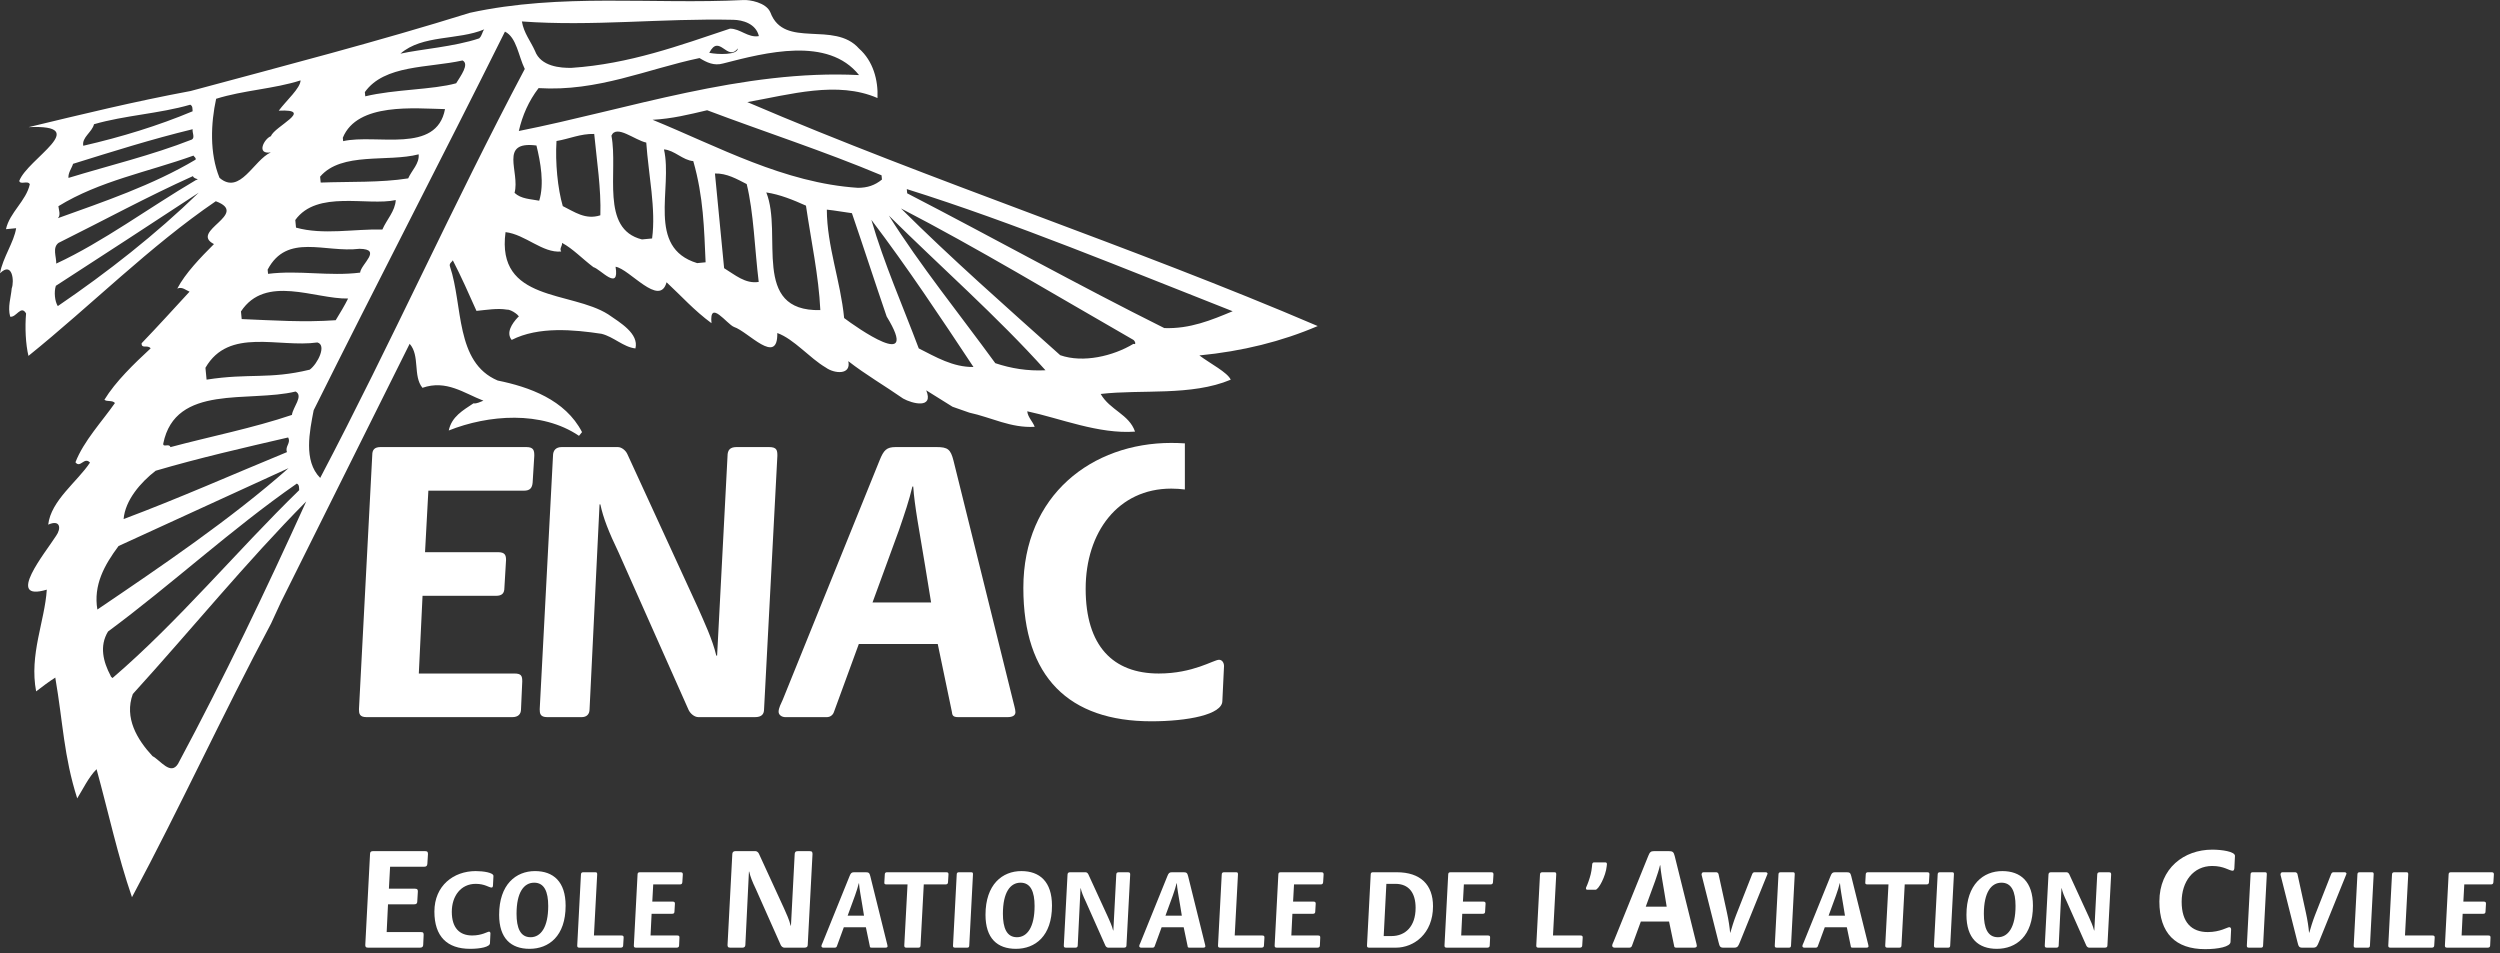 <?xml version="1.0" encoding="UTF-8" standalone="no"?>
<!-- Created with Inkscape (http://www.inkscape.org/) -->
<svg
   xmlns:dc="http://purl.org/dc/elements/1.1/"
   xmlns:cc="http://creativecommons.org/ns#"
   xmlns:rdf="http://www.w3.org/1999/02/22-rdf-syntax-ns#"
   xmlns:svg="http://www.w3.org/2000/svg"
   xmlns="http://www.w3.org/2000/svg"
   xmlns:sodipodi="http://sodipodi.sourceforge.net/DTD/sodipodi-0.dtd"
   xmlns:inkscape="http://www.inkscape.org/namespaces/inkscape"
   width="404"
   height="154"
   id="svg2858"
   sodipodi:version="0.32"
   inkscape:version="0.46"
   version="1.0"
   sodipodi:docname="École nationale de l'aviation civile.svg"
   inkscape:output_extension="org.inkscape.output.svg.inkscape">
  <rect width="100%" height="100%" fill="#333333" stroke="none"/>
  <defs
     id="defs2860">
    <clipPath
       clipPathUnits="userSpaceOnUse"
       id="clipPath93">
      <path
         d="M 250.598,114.536 L 604.929,114.536 L 604.929,270.441 L 250.598,270.441 L 250.598,114.536 z"
         id="path95" />
    </clipPath>
    <inkscape:perspective
       sodipodi:type="inkscape:persp3d"
       inkscape:vp_x="0 : 526.18109 : 1"
       inkscape:vp_y="0 : 1000 : 0"
       inkscape:vp_z="744.09448 : 526.18109 : 1"
       inkscape:persp3d-origin="372.04724 : 350.78739 : 1"
       id="perspective2866" />
  </defs>
  <sodipodi:namedview
     id="base"
     pagecolor="#ffffff"
     bordercolor="#666666"
     borderopacity="1.0"
     inkscape:pageopacity="0.0"
     inkscape:pageshadow="2"
     inkscape:zoom="2.2970297"
     inkscape:cx="202"
     inkscape:cy="77"
     inkscape:document-units="px"
     inkscape:current-layer="layer1"
     showgrid="false"
     inkscape:window-width="1024"
     inkscape:window-height="712"
     inkscape:window-x="-4"
     inkscape:window-y="-4" />
  <g
     inkscape:label="Calque 1"
     inkscape:groupmode="layer"
     id="layer1"
     transform="translate(-127.067,-398.528)">
    <g
       transform="matrix(1.25,0,0,-1.25,-206.131,715.828)"
       id="g89"
       style="fill:#ffffff;fill-opacity:1">
      <g
         id="g91"
         clip-path="url(#clipPath93)"
         style="fill:#ffffff;fill-opacity:1">
        <g
           id="g97"
           transform="translate(301.606,173.238)"
           style="fill:#ffffff;fill-opacity:1">
          <path
             d="M 0,0 C -6.258,-11.746 -11.815,-23.868 -17.985,-35.388 C -19.826,-30.05 -21.03,-24.43 -22.563,-18.84 C -23.572,-19.821 -24.398,-21.554 -25.066,-22.612 C -26.809,-17.153 -26.892,-12.857 -27.901,-6.996 C -28.732,-7.52 -29.553,-8.151 -30.377,-8.78 C -31.279,-4.013 -29.264,0.264 -28.998,4.372 C -34.467,2.742 -29.135,9.213 -27.796,11.329 C -27.114,12.277 -27.23,13.481 -28.816,12.776 C -28.457,15.898 -25.05,18.324 -23.413,20.798 C -24.154,21.609 -24.661,20.016 -25.294,20.837 C -24.234,23.587 -21.832,26.137 -20.186,28.502 C -20.558,28.908 -21.191,28.627 -21.551,28.921 C -20.123,31.267 -17.698,33.597 -15.572,35.567 C -15.954,36.083 -16.774,35.451 -16.739,36.227 C -14.635,38.416 -12.439,40.836 -10.542,42.895 C -11.003,43.072 -11.492,43.576 -12.128,43.294 C -11.102,45.268 -9.097,47.337 -7.386,49.047 C -10.638,50.721 -2.686,52.923 -7.15,54.587 C -15.639,48.803 -23.28,41.112 -31.369,34.592 C -31.733,36.102 -31.835,38.3 -31.677,40.081 C -32.339,41.229 -32.945,39.515 -33.732,39.662 C -34.077,40.951 -33.635,42.098 -33.533,43.321 C -33.18,44.239 -33.435,46.862 -35.047,45.271 C -34.69,47.292 -33.23,49.308 -32.962,51.1 C -33.397,51.058 -33.834,51.015 -34.274,50.973 C -33.818,53.114 -31.65,54.647 -31.194,56.788 C -31.466,57.312 -32.398,56.672 -32.559,57.208 C -31.512,60.066 -23.005,64.531 -31.355,64.165 C -24.454,65.823 -17.771,67.463 -10.402,68.837 C 1.751,72.108 13.912,75.267 25.696,78.945 C 37.472,81.516 49.313,80.013 61.064,80.597 C 61.809,80.644 64.013,80.302 64.552,78.986 C 66.334,74.225 72.792,77.978 76.013,74.317 C 77.822,72.725 78.501,70.253 78.395,67.926 C 73.213,70.185 67.097,68.381 61.566,67.403 C 85.736,57.051 111.137,48.802 135.307,38.45 C 130.645,36.455 125.582,35.193 120.006,34.652 C 121.437,33.578 123.638,32.468 124.061,31.516 C 118.972,29.37 112.484,30.285 107.248,29.671 C 108.443,27.579 110.923,27.048 111.689,24.802 C 106.979,24.459 102.036,26.517 97.756,27.43 C 97.83,26.663 98.428,26.169 98.72,25.424 C 95.65,25.239 93.086,26.648 90.268,27.256 L 88.096,28.017 C 84.695,30.14 85.633,29.568 84.695,30.14 C 85.702,27.698 82.875,28.419 81.708,29.078 C 79.342,30.727 76.888,32.144 74.62,33.91 C 75.02,32.073 72.789,32.298 71.722,33.078 C 69.617,34.308 67.614,36.764 65.442,37.549 C 65.527,33.251 61.672,37.736 59.85,38.331 C 58.934,38.684 56.627,41.992 56.933,38.821 C 54.677,40.478 53.067,42.309 51.126,44.109 C 50.232,40.822 46.326,45.85 44.533,46.118 C 45.069,42.861 42.576,45.82 41.671,46.064 C 40.241,47.14 39.012,48.455 37.615,49.202 C 37.658,48.765 37.242,48.505 37.502,48.088 C 35.098,47.856 32.876,50.289 30.309,50.593 C 29.087,41.538 38.764,43.025 43.584,39.959 C 45.121,38.895 47.574,37.476 47.1,35.556 C 45.537,35.735 44.308,37.051 42.723,37.447 C 39.141,37.985 34.573,38.428 31.103,36.657 C 30.354,37.577 31.122,38.756 31.923,39.604 C 32.36,39.647 31.051,40.624 30.506,40.57 C 29.272,40.784 27.861,40.538 26.551,40.41 C 25.562,42.632 24.574,44.855 23.489,46.954 C 23.401,46.725 22.975,46.574 23.125,46.147 C 24.825,41.125 23.773,33.743 29.296,31.407 C 33.346,30.583 38.029,28.94 40.199,24.738 C 40.102,24.617 39.904,24.378 39.805,24.257 C 34.964,27.541 28.066,26.985 22.968,24.948 C 23.344,26.747 24.811,27.554 26.16,28.457 C 26.607,28.391 27.023,28.651 27.449,28.801 C 24.928,29.772 22.662,31.538 19.565,30.465 C 18.314,32.002 19.273,34.631 17.912,36.155 C 12.368,25.027 6.822,13.9 1.277,2.772 L 0,0 z M 34.115,74.02 C 34.861,71.996 37.417,71.801 38.85,71.83 C 46.305,72.329 52.805,74.722 59.324,76.898 C 60.647,76.915 61.647,75.687 63.06,75.934 C 62.681,77.552 60.952,78.02 59.763,78.042 C 50.476,78.25 41.535,77.165 32.422,77.829 C 32.679,76.31 33.55,75.29 34.115,74.02 z M 16.717,73.664 C 19.307,74.245 23.691,74.557 26.897,75.641 C 27.301,76.01 27.261,76.447 27.556,76.807 C 24.164,75.375 19.565,76.144 16.717,73.664 z M 5.503,27.563 C 4.991,24.868 4.147,21.033 6.348,18.817 C 15.574,36.37 23.557,54.244 32.795,71.687 C 31.97,73.371 31.738,75.777 30.232,76.514 C 22.1,60.172 13.633,43.906 5.503,27.563 z M 12.12,68.695 C 12.143,68.477 12.151,68.368 12.175,68.149 C 15.948,69.064 20.919,68.993 23.927,69.837 C 24.497,70.775 25.672,72.322 24.747,72.785 C 20.317,71.805 14.646,72.249 12.12,68.695 z M -7.105,67.831 C -7.794,64.674 -7.969,60.795 -6.669,57.612 C -4.021,55.33 -2.257,59.913 -0.036,60.901 C -1.993,60.602 -0.871,62.696 -0.018,62.998 C 0.414,64.255 5.709,66.529 0.988,66.295 C 1.966,67.605 3.796,69.215 3.81,70.21 C 0.384,69.106 -3.571,68.943 -7.105,67.831 z M 56.647,73.77 C 57.771,73.548 60.318,73.462 60.342,74.347 C 58.97,72.558 57.945,76.323 56.647,73.77 z M -22.896,64.542 C -23.129,63.525 -24.498,62.84 -24.282,61.757 C -19.317,62.899 -14.603,64.348 -10.147,66.215 C -10.181,66.541 -10.103,66.878 -10.452,67.067 C -14.421,65.91 -18.924,65.696 -22.896,64.542 z M 34.58,69.211 C 33.306,67.543 32.492,65.698 32.026,63.667 C 46.098,66.461 61.044,71.657 76.012,70.894 C 71.997,75.915 63.925,73.812 58.434,72.396 C 57.253,72.062 56.325,72.524 55.386,73.096 C 48.576,71.664 42.237,68.736 34.58,69.211 z M 9.271,62.794 C 9.279,62.684 9.302,62.464 9.314,62.355 C 13.633,63.325 21.393,60.654 22.483,66.497 C 18.616,66.566 11.142,67.388 9.271,62.794 z M -25.601,59.424 C -25.768,58.857 -26.261,58.257 -26.196,57.601 C -20.947,59.212 -15.444,60.516 -10.237,62.564 C -9.822,62.825 -10.213,63.447 -10.144,63.896 C -15.426,62.615 -20.457,61.024 -25.601,59.424 z M -27.499,53.944 C -27.457,53.506 -27.164,52.764 -27.571,52.393 C -21.705,54.503 -15.294,56.668 -9.765,59.962 C -9.676,60.191 -9.906,60.278 -10.036,60.486 C -15.901,58.375 -22.188,57.215 -27.499,53.944 z M 49.317,65.116 C 57.82,61.637 66.327,56.941 75.877,56.319 C 77.09,56.326 78.052,56.64 78.972,57.391 C 78.952,57.609 78.941,57.718 78.919,57.938 C 71.445,61.076 63.813,63.539 56.371,66.35 C 53.998,65.79 51.842,65.251 49.317,65.116 z M 43.999,63.06 C 44.892,58.401 42.519,50.999 47.944,49.649 C 48.382,49.692 48.817,49.734 49.255,49.774 C 49.771,53.578 48.79,58.007 48.501,62.169 C 47.036,62.469 44.628,64.555 43.999,63.06 z M 36.896,62.372 C 36.721,59.596 37.049,56.21 37.708,53.956 C 39.214,53.218 40.642,52.143 42.566,52.77 C 42.677,56.202 42.11,59.787 41.773,63.285 C 40.002,63.333 38.524,62.64 36.896,62.372 z M 6.336,57.764 C 6.357,57.547 6.389,57.217 6.41,57 C 10.148,57.141 14.136,56.973 17.723,57.541 C 18.174,58.577 19.192,59.448 19.076,60.651 C 15.095,59.606 9.111,61.013 6.336,57.764 z M -27.483,49.201 C -28.303,48.572 -27.752,47.412 -27.776,46.525 C -21.755,49.314 -15.785,53.753 -9.729,57.317 C -9.084,57.488 -9.959,57.404 -10.111,57.83 C -16.031,55.164 -21.691,52.079 -27.483,49.201 z M 31.473,55.669 C 32.324,54.87 33.537,54.877 34.661,54.655 C 35.336,56.816 34.841,59.636 34.303,61.791 C 29.388,62.419 32.206,58.388 31.473,55.669 z M -27.576,41.029 C -21.156,45.4 -14.9,50.307 -9.352,55.696 C -15.475,51.685 -21.596,47.674 -27.828,43.652 C -28.083,42.855 -27.967,41.653 -27.576,41.029 z M 55.081,46.586 C 55.409,46.618 55.737,46.651 56.173,46.693 C 55.98,50.976 55.906,55.162 54.578,59.777 C 53.245,59.871 52.123,61.195 50.791,61.288 C 51.944,56.214 48.486,48.598 55.081,46.586 z M 3.127,52.16 C 3.158,51.831 3.189,51.505 3.221,51.176 C 6.736,50.192 10.739,51.02 14.388,50.93 C 14.928,52.198 16.035,53.296 16.116,54.738 C 12.443,53.942 5.949,56.073 3.127,52.16 z M 58.566,45.93 C 59.973,45.075 61.301,43.877 63.039,44.155 C 62.518,48.409 62.391,53.142 61.485,56.806 C 60.209,57.454 58.922,58.212 57.381,58.174 C 57.772,54.128 58.173,49.974 58.566,45.93 z M 64.017,55.724 C 66.196,50.308 61.978,40.301 71.005,40.512 C 70.8,44.907 69.799,49.554 69.148,54.015 C 67.532,54.741 65.808,55.456 64.017,55.724 z M 82.234,55.61 C 93.383,49.846 104.345,43.735 115.472,38.188 C 118.794,38.067 121.552,39.216 124.31,40.365 C 110.548,45.766 96.177,51.771 82.182,56.157 C 82.201,55.937 82.224,55.719 82.234,55.61 z M -0.394,45.2 C 3.639,45.699 7.473,44.855 11.508,45.357 C 11.62,46.471 14.413,48.396 11.429,48.437 C 6.958,47.896 2.071,50.513 -0.447,45.745 C -0.425,45.526 -0.415,45.418 -0.394,45.2 z M 74.082,39.485 C 75.631,38.311 84.035,32.393 79.58,39.686 C 78.042,44.171 76.624,48.558 75.089,53.042 C 74.084,53.167 72.959,53.388 71.845,53.501 C 71.863,48.758 73.617,44.296 74.082,39.485 z M 102.02,34.681 C 104.988,33.643 108.871,34.572 111.478,36.146 C 111.935,35.971 111.653,36.604 111.424,36.693 C 101.378,42.453 91.301,48.543 81.429,53.656 C 87.899,47.218 95.013,40.955 102.02,34.681 z M 93.624,33.65 C 95.676,32.965 97.805,32.619 100.112,32.733 C 93.927,39.637 86.453,46.198 79.863,52.733 C 83.908,46.283 89.044,39.938 93.624,33.65 z M 83.729,35.562 C 85.933,34.451 88.158,33.12 90.803,33.158 C 86.541,39.585 82.279,46.014 77.601,52.183 C 79.253,46.494 81.649,41.098 83.729,35.562 z M -3.896,40.336 C -3.864,40.009 -3.833,39.68 -3.801,39.353 C 0.187,39.188 4.186,38.912 8.35,39.204 C 8.923,40.142 9.493,41.077 9.955,42.008 C 5.66,41.921 -0.722,45.167 -3.896,40.336 z M -8.488,33.053 C -8.437,32.507 -8.384,31.959 -8.341,31.522 C -2.798,32.388 -0.288,31.528 4.995,32.811 C 6.026,33.571 7.225,36.005 5.979,36.328 C 0.971,35.623 -5.467,38.311 -8.488,33.053 z M -13.941,23.258 C -13.999,22.701 -13.176,23.332 -13.014,22.797 C -7.854,24.176 -2.33,25.262 2.692,26.962 C 2.816,27.967 4.219,29.425 3.171,29.987 C -2.865,28.521 -12.374,31.023 -13.941,23.258 z M -14.927,19.744 C -16.876,18.232 -18.861,15.943 -19.068,13.497 C -11.934,16.17 -4.952,19.273 2.054,22.154 C 1.759,22.9 2.602,23.313 2.201,24.046 C -3.519,22.72 -9.348,21.384 -14.927,19.744 z M -19.722,10.011 C -21.58,7.515 -22.986,4.952 -22.461,1.802 C -14.282,7.339 -5.166,13.514 2.254,20.079 C -5.034,16.727 -12.436,13.365 -19.722,10.011 z M -21.082,-1.042 C -22.225,-2.918 -21.698,-4.964 -20.753,-6.748 C -20.742,-6.856 -20.622,-6.957 -20.502,-7.054 C -11.943,0.283 -4.437,9.39 3.632,17.234 C 3.6,17.561 3.676,17.9 3.328,18.086 C -5.15,12.192 -12.844,5.05 -21.082,-1.042 z M -17.876,-9.119 C -19.011,-12.208 -17.306,-15.022 -15.334,-17.147 C -14.289,-17.708 -12.992,-19.679 -12.037,-18.154 C -6.055,-6.983 -0.641,4.354 4.543,15.778 C -3.197,7.966 -10.395,-0.893 -17.876,-9.119"
             style="fill:#ffffff;fill-opacity:1;fill-rule:nonzero;stroke:none"
             id="path99" />
        </g>
        <g
           id="g101"
           transform="translate(314.685,195.023)"
           style="fill:#ffffff;fill-opacity:1">
          <path
             d="M 0,0 C 0,0.697 0.322,1.02 1.075,1.02 L 19.929,1.02 C 20.894,1.02 20.947,0.535 20.947,-0.11 L 20.734,-3.547 C 20.68,-4.243 20.412,-4.618 19.607,-4.618 L 7.252,-4.618 L 6.822,-12.57 L 16.274,-12.57 C 17.19,-12.57 17.294,-13 17.294,-13.59 L 17.081,-17.189 C 17.081,-17.889 16.759,-18.209 16.007,-18.209 L 6.5,-18.209 L 6.018,-28.255 L 18.37,-28.255 C 19.284,-28.255 19.391,-28.577 19.391,-29.275 L 19.23,-32.873 C 19.23,-33.519 18.854,-33.894 18.101,-33.894 L -0.752,-33.894 C -1.664,-33.894 -1.719,-33.411 -1.719,-32.873"
             style="fill:#ffffff;fill-opacity:1;fill-rule:nonzero;stroke:none"
             id="path103" />
        </g>
        <g
           id="g105"
           transform="translate(338.05,194.913)"
           style="fill:#ffffff;fill-opacity:1">
          <path
             d="M 0,0 C 0,0.701 0.376,1.13 1.13,1.13 L 8.381,1.13 C 8.863,1.13 9.402,0.701 9.616,0.214 L 18.748,-19.659 C 19.499,-21.379 20.627,-23.74 21.11,-25.833 L 21.217,-25.833 L 22.562,-0.051 C 22.562,0.754 22.885,1.13 23.743,1.13 L 27.93,1.13 C 28.954,1.13 29.007,0.701 29.007,0 L 27.286,-32.763 C 27.286,-33.409 26.967,-33.784 26.106,-33.784 L 18.802,-33.784 C 18.264,-33.784 17.726,-33.301 17.513,-32.815 L 8.487,-12.513 C 7.199,-9.829 6.499,-8.054 6.124,-6.285 L 6.018,-6.285 L 4.727,-32.763 C 4.727,-33.409 4.352,-33.784 3.708,-33.784 L -0.75,-33.784 C -1.664,-33.784 -1.718,-33.301 -1.718,-32.763"
             style="fill:#ffffff;fill-opacity:1;fill-rule:nonzero;stroke:none"
             id="path107" />
        </g>
        <g
           id="g109"
           transform="translate(382.796,185.355)"
           style="fill:#ffffff;fill-opacity:1">
          <path
             d="M 0,0 C 0.75,2.201 1.287,3.76 1.718,5.585 L 1.826,5.585 C 1.985,3.113 2.631,-0.216 3.382,-4.785 L 4.134,-9.401 L -3.438,-9.401 L 0,0 z M -15.042,-21.971 C -15.257,-22.453 -15.58,-23.044 -15.58,-23.528 C -15.58,-23.957 -15.147,-24.226 -14.719,-24.226 L -9.348,-24.226 C -8.863,-24.226 -8.542,-23.904 -8.434,-23.581 L -5.21,-14.771 L 4.994,-14.771 L 6.82,-23.528 C 6.876,-23.904 6.876,-24.226 7.626,-24.226 L 14.02,-24.226 C 14.664,-24.226 15.038,-24.013 15.038,-23.581 C 15.038,-23.205 14.823,-22.565 14.718,-22.077 L 7.036,8.913 C 6.659,10.417 6.284,10.688 4.832,10.688 L -0.431,10.688 C -1.611,10.688 -1.987,10.311 -2.525,8.968"
             style="fill:#ffffff;fill-opacity:1;fill-rule:nonzero;stroke:none"
             id="path111" />
        </g>
        <g
           id="g113"
           transform="translate(417.978,196.578)"
           style="fill:#ffffff;fill-opacity:1">
          <path
             d="M 0,0 C -10.206,0 -19.121,-6.712 -19.121,-18.743 C -19.121,-30.291 -13.215,-35.987 -2.578,-35.987 C 2.094,-35.987 6.607,-35.126 6.607,-33.355 L 6.822,-28.841 C 6.822,-28.467 6.607,-28.034 6.178,-28.034 C 5.477,-28.034 2.846,-29.81 -1.613,-29.81 C -7.52,-29.81 -11.065,-26.265 -11.065,-18.853 C -11.065,-11.545 -6.878,-5.906 0,-5.906 C 0.645,-5.906 1.218,-5.953 1.76,-6.019 L 1.76,-0.056 C 1.157,-0.019 0.561,0 0,0"
             style="fill:#ffffff;fill-opacity:1;fill-rule:nonzero;stroke:none"
             id="path115" />
        </g>
        <g
           id="g117"
           transform="translate(314.397,143.441)"
           style="fill:#ffffff;fill-opacity:1">
          <path
             d="M 0,0 C 0,0.25 0.115,0.365 0.384,0.365 L 7.123,0.365 C 7.469,0.365 7.488,0.192 7.488,-0.038 L 7.411,-1.267 C 7.392,-1.517 7.296,-1.651 7.008,-1.651 L 2.592,-1.651 L 2.438,-4.492 L 5.818,-4.492 C 6.144,-4.492 6.182,-4.646 6.182,-4.857 L 6.106,-6.144 C 6.106,-6.393 5.99,-6.509 5.722,-6.509 L 2.323,-6.509 L 2.15,-10.099 L 6.566,-10.099 C 6.893,-10.099 6.931,-10.214 6.931,-10.464 L 6.873,-11.75 C 6.873,-11.981 6.739,-12.115 6.47,-12.115 L -0.269,-12.115 C -0.595,-12.115 -0.614,-11.942 -0.614,-11.75"
             style="fill:#ffffff;fill-opacity:1;fill-rule:nonzero;stroke:none"
             id="path119" />
        </g>
        <g
           id="g121"
           transform="translate(329.902,131.911)"
           style="fill:#ffffff;fill-opacity:1">
          <path
             d="M 0,0 C 0,-0.494 -1.26,-0.735 -2.565,-0.735 C -5.535,-0.735 -7.185,0.855 -7.185,4.081 C -7.185,7.44 -4.695,9.315 -1.845,9.315 C -0.87,9.315 0.45,9.12 0.45,8.685 L 0.39,7.485 C 0.39,7.35 0.345,7.185 0.225,7.185 C -0.15,7.185 -0.645,7.665 -1.845,7.665 C -3.765,7.665 -4.935,6.09 -4.935,4.05 C -4.935,1.98 -3.945,0.99 -2.295,0.99 C -1.05,0.99 -0.315,1.485 -0.12,1.485 C 0,1.485 0.06,1.365 0.06,1.26"
             style="fill:#ffffff;fill-opacity:1;fill-rule:nonzero;stroke:none"
             id="path123" />
        </g>
        <g
           id="g125"
           transform="translate(333.337,135.706)"
           style="fill:#ffffff;fill-opacity:1">
          <path
             d="M 0,0 C 0,2.76 0.945,4.02 2.28,4.02 C 3.585,4.02 4.095,2.865 4.095,1.005 C 4.095,-1.74 3.135,-3.03 1.815,-3.03 C 0.48,-3.03 0,-1.815 0,0 z M 1.68,-4.53 C 4.17,-4.53 6.345,-2.895 6.345,1.05 C 6.345,4.155 4.755,5.52 2.385,5.52 C -0.06,5.52 -2.25,3.81 -2.25,-0.135 C -2.25,-3.18 -0.72,-4.53 1.68,-4.53"
             style="fill:#ffffff;fill-opacity:1;fill-rule:nonzero;stroke:none"
             id="path127" />
        </g>
        <g
           id="g129"
           transform="translate(341.662,140.761)"
           style="fill:#ffffff;fill-opacity:1">
          <path
             d="M 0,0 C 0,0.21 0.09,0.315 0.3,0.315 L 1.875,0.315 C 2.085,0.315 2.1,0.195 2.1,0.031 L 1.68,-7.86 L 5.235,-7.86 C 5.505,-7.86 5.52,-7.98 5.52,-8.145 L 5.46,-9.15 C 5.46,-9.33 5.355,-9.435 5.145,-9.435 L -0.21,-9.435 C -0.465,-9.435 -0.48,-9.3 -0.48,-9.15"
             style="fill:#ffffff;fill-opacity:1;fill-rule:nonzero;stroke:none"
             id="path131" />
        </g>
        <g
           id="g133"
           transform="translate(348.982,140.791)"
           style="fill:#ffffff;fill-opacity:1">
          <path
             d="M 0,0 C 0,0.194 0.09,0.285 0.3,0.285 L 5.565,0.285 C 5.835,0.285 5.85,0.15 5.85,-0.031 L 5.79,-0.99 C 5.775,-1.185 5.7,-1.29 5.475,-1.29 L 2.025,-1.29 L 1.905,-3.51 L 4.545,-3.51 C 4.8,-3.51 4.83,-3.631 4.83,-3.795 L 4.77,-4.8 C 4.77,-4.995 4.68,-5.085 4.47,-5.085 L 1.815,-5.085 L 1.68,-7.89 L 5.13,-7.89 C 5.385,-7.89 5.415,-7.981 5.415,-8.175 L 5.37,-9.181 C 5.37,-9.36 5.265,-9.465 5.055,-9.465 L -0.21,-9.465 C -0.465,-9.465 -0.48,-9.331 -0.48,-9.181"
             style="fill:#ffffff;fill-opacity:1;fill-rule:nonzero;stroke:none"
             id="path135" />
        </g>
        <g
           id="g137"
           transform="translate(361.23,143.403)"
           style="fill:#ffffff;fill-opacity:1">
          <path
             d="M 0,0 C 0,0.25 0.134,0.403 0.403,0.403 L 2.995,0.403 C 3.168,0.403 3.36,0.25 3.437,0.077 L 6.701,-7.027 C 6.969,-7.642 7.373,-8.486 7.545,-9.235 L 7.584,-9.235 L 8.064,-0.019 C 8.064,0.269 8.179,0.403 8.486,0.403 L 9.984,0.403 C 10.349,0.403 10.368,0.25 10.368,0 L 9.753,-11.712 C 9.753,-11.943 9.638,-12.077 9.331,-12.077 L 6.72,-12.077 C 6.528,-12.077 6.336,-11.904 6.259,-11.731 L 3.033,-4.474 C 2.573,-3.514 2.323,-2.88 2.189,-2.247 L 2.15,-2.247 L 1.689,-11.712 C 1.689,-11.943 1.555,-12.077 1.325,-12.077 L -0.269,-12.077 C -0.595,-12.077 -0.615,-11.904 -0.615,-11.712"
             style="fill:#ffffff;fill-opacity:1;fill-rule:nonzero;stroke:none"
             id="path139" />
        </g>
        <g
           id="g141"
           transform="translate(377.103,138.091)"
           style="fill:#ffffff;fill-opacity:1">
          <path
             d="M 0,0 C 0.21,0.615 0.36,1.05 0.48,1.56 L 0.51,1.56 C 0.555,0.87 0.735,-0.06 0.945,-1.335 L 1.155,-2.625 L -0.96,-2.625 L 0,0 z M -4.2,-6.135 C -4.26,-6.27 -4.35,-6.435 -4.35,-6.57 C -4.35,-6.69 -4.23,-6.765 -4.11,-6.765 L -2.61,-6.765 C -2.475,-6.765 -2.385,-6.675 -2.355,-6.585 L -1.455,-4.125 L 1.395,-4.125 L 1.905,-6.57 C 1.92,-6.675 1.92,-6.765 2.13,-6.765 L 3.915,-6.765 C 4.095,-6.765 4.2,-6.705 4.2,-6.585 C 4.2,-6.48 4.14,-6.3 4.11,-6.165 L 1.965,2.49 C 1.86,2.91 1.755,2.985 1.35,2.985 L -0.12,2.985 C -0.45,2.985 -0.555,2.88 -0.705,2.505"
             style="fill:#ffffff;fill-opacity:1;fill-rule:nonzero;stroke:none"
             id="path143" />
        </g>
        <g
           id="g145"
           transform="translate(383.884,139.501)"
           style="fill:#ffffff;fill-opacity:1">
          <path
             d="M 0,0 L -2.73,0 C -2.985,0 -3,0.12 -3,0.225 L -2.94,1.29 C -2.94,1.485 -2.835,1.575 -2.655,1.575 L 5.01,1.575 C 5.28,1.575 5.295,1.455 5.295,1.29 L 5.235,0.3 C 5.235,0.105 5.13,0 4.92,0 L 2.1,0 L 1.68,-7.89 C 1.68,-8.07 1.59,-8.175 1.41,-8.175 L -0.15,-8.175 C -0.39,-8.175 -0.42,-8.055 -0.42,-7.89"
             style="fill:#ffffff;fill-opacity:1;fill-rule:nonzero;stroke:none"
             id="path147" />
        </g>
        <g
           id="g149"
           transform="translate(390.244,140.791)"
           style="fill:#ffffff;fill-opacity:1">
          <path
             d="M 0,0 C 0,0.194 0.09,0.285 0.285,0.285 L 1.875,0.285 C 2.1,0.285 2.1,0.165 2.1,0 L 1.62,-9.181 C 1.62,-9.36 1.545,-9.465 1.365,-9.465 L -0.225,-9.465 C -0.48,-9.465 -0.48,-9.331 -0.48,-9.181"
             style="fill:#ffffff;fill-opacity:1;fill-rule:nonzero;stroke:none"
             id="path151" />
        </g>
        <g
           id="g153"
           transform="translate(396.214,135.706)"
           style="fill:#ffffff;fill-opacity:1">
          <path
             d="M 0,0 C 0,2.76 0.945,4.02 2.28,4.02 C 3.585,4.02 4.095,2.865 4.095,1.005 C 4.095,-1.74 3.135,-3.03 1.815,-3.03 C 0.48,-3.03 0,-1.815 0,0 z M 1.68,-4.53 C 4.17,-4.53 6.345,-2.895 6.345,1.05 C 6.345,4.155 4.755,5.52 2.385,5.52 C -0.06,5.52 -2.25,3.81 -2.25,-0.135 C -2.25,-3.18 -0.72,-4.53 1.68,-4.53"
             style="fill:#ffffff;fill-opacity:1;fill-rule:nonzero;stroke:none"
             id="path155" />
        </g>
        <g
           id="g157"
           transform="translate(404.568,140.761)"
           style="fill:#ffffff;fill-opacity:1">
          <path
             d="M 0,0 C 0,0.195 0.105,0.315 0.315,0.315 L 2.34,0.315 C 2.475,0.315 2.625,0.195 2.685,0.06 L 5.235,-5.49 C 5.445,-5.969 5.76,-6.63 5.895,-7.215 L 5.925,-7.215 L 6.3,-0.015 C 6.3,0.21 6.39,0.315 6.63,0.315 L 7.8,0.315 C 8.085,0.315 8.1,0.195 8.1,0 L 7.62,-9.15 C 7.62,-9.33 7.53,-9.435 7.29,-9.435 L 5.25,-9.435 C 5.1,-9.435 4.95,-9.3 4.89,-9.165 L 2.37,-3.495 C 2.01,-2.745 1.815,-2.25 1.71,-1.755 L 1.68,-1.755 L 1.32,-9.15 C 1.32,-9.33 1.215,-9.435 1.035,-9.435 L -0.21,-9.435 C -0.465,-9.435 -0.48,-9.3 -0.48,-9.15"
             style="fill:#ffffff;fill-opacity:1;fill-rule:nonzero;stroke:none"
             id="path159" />
        </g>
        <g
           id="g161"
           transform="translate(418.189,138.091)"
           style="fill:#ffffff;fill-opacity:1">
          <path
             d="M 0,0 C 0.21,0.615 0.36,1.05 0.48,1.56 L 0.51,1.56 C 0.555,0.87 0.735,-0.06 0.945,-1.335 L 1.155,-2.625 L -0.96,-2.625 L 0,0 z M -4.2,-6.135 C -4.26,-6.27 -4.35,-6.435 -4.35,-6.57 C -4.35,-6.69 -4.23,-6.765 -4.11,-6.765 L -2.61,-6.765 C -2.475,-6.765 -2.385,-6.675 -2.355,-6.585 L -1.455,-4.125 L 1.395,-4.125 L 1.905,-6.57 C 1.92,-6.675 1.92,-6.765 2.13,-6.765 L 3.915,-6.765 C 4.095,-6.765 4.2,-6.705 4.2,-6.585 C 4.2,-6.48 4.14,-6.3 4.11,-6.165 L 1.965,2.49 C 1.86,2.91 1.755,2.985 1.35,2.985 L -0.12,2.985 C -0.45,2.985 -0.555,2.88 -0.705,2.505"
             style="fill:#ffffff;fill-opacity:1;fill-rule:nonzero;stroke:none"
             id="path163" />
        </g>
        <g
           id="g165"
           transform="translate(424.503,140.761)"
           style="fill:#ffffff;fill-opacity:1">
          <path
             d="M 0,0 C 0,0.21 0.09,0.315 0.3,0.315 L 1.875,0.315 C 2.085,0.315 2.1,0.195 2.1,0.031 L 1.68,-7.86 L 5.235,-7.86 C 5.505,-7.86 5.52,-7.98 5.52,-8.145 L 5.46,-9.15 C 5.46,-9.33 5.355,-9.435 5.145,-9.435 L -0.21,-9.435 C -0.465,-9.435 -0.48,-9.3 -0.48,-9.15"
             style="fill:#ffffff;fill-opacity:1;fill-rule:nonzero;stroke:none"
             id="path167" />
        </g>
        <g
           id="g169"
           transform="translate(431.824,140.791)"
           style="fill:#ffffff;fill-opacity:1">
          <path
             d="M 0,0 C 0,0.194 0.09,0.285 0.3,0.285 L 5.565,0.285 C 5.835,0.285 5.85,0.15 5.85,-0.031 L 5.79,-0.99 C 5.775,-1.185 5.7,-1.29 5.475,-1.29 L 2.025,-1.29 L 1.904,-3.51 L 4.545,-3.51 C 4.8,-3.51 4.829,-3.631 4.829,-3.795 L 4.77,-4.8 C 4.77,-4.995 4.679,-5.085 4.47,-5.085 L 1.815,-5.085 L 1.679,-7.89 L 5.129,-7.89 C 5.385,-7.89 5.415,-7.981 5.415,-8.175 L 5.37,-9.181 C 5.37,-9.36 5.265,-9.465 5.054,-9.465 L -0.21,-9.465 C -0.465,-9.465 -0.48,-9.331 -0.48,-9.181"
             style="fill:#ffffff;fill-opacity:1;fill-rule:nonzero;stroke:none"
             id="path171" />
        </g>
        <g
           id="g173"
           transform="translate(445.788,139.576)"
           style="fill:#ffffff;fill-opacity:1">
          <path
             d="M 0,0 L 1.17,0 C 2.895,0 3.78,-1.155 3.78,-3.105 C 3.78,-5.505 2.46,-6.75 0.66,-6.75 L -0.345,-6.75 L 0,0 z M -2.505,-7.965 C -2.505,-8.115 -2.49,-8.25 -2.235,-8.25 L 1.23,-8.25 C 3.555,-8.25 6.03,-6.45 6.03,-2.895 C 6.03,-0.135 4.44,1.5 1.335,1.5 L -1.725,1.5 C -1.935,1.5 -2.025,1.41 -2.025,1.215"
             style="fill:#ffffff;fill-opacity:1;fill-rule:nonzero;stroke:none"
             id="path175" />
        </g>
        <g
           id="g177"
           transform="translate(453.783,140.791)"
           style="fill:#ffffff;fill-opacity:1">
          <path
             d="M 0,0 C 0,0.194 0.09,0.285 0.3,0.285 L 5.565,0.285 C 5.835,0.285 5.85,0.15 5.85,-0.031 L 5.79,-0.99 C 5.775,-1.185 5.7,-1.29 5.475,-1.29 L 2.025,-1.29 L 1.904,-3.51 L 4.544,-3.51 C 4.8,-3.51 4.83,-3.631 4.83,-3.795 L 4.77,-4.8 C 4.77,-4.995 4.68,-5.085 4.469,-5.085 L 1.815,-5.085 L 1.679,-7.89 L 5.13,-7.89 C 5.385,-7.89 5.415,-7.981 5.415,-8.175 L 5.369,-9.181 C 5.369,-9.36 5.265,-9.465 5.055,-9.465 L -0.21,-9.465 C -0.465,-9.465 -0.48,-9.331 -0.48,-9.181"
             style="fill:#ffffff;fill-opacity:1;fill-rule:nonzero;stroke:none"
             id="path179" />
        </g>
        <g
           id="g181"
           transform="translate(465.648,140.761)"
           style="fill:#ffffff;fill-opacity:1">
          <path
             d="M 0,0 C 0,0.21 0.09,0.315 0.3,0.315 L 1.875,0.315 C 2.085,0.315 2.1,0.195 2.1,0.031 L 1.68,-7.86 L 5.235,-7.86 C 5.505,-7.86 5.52,-7.98 5.52,-8.145 L 5.46,-9.15 C 5.46,-9.33 5.355,-9.435 5.145,-9.435 L -0.21,-9.435 C -0.465,-9.435 -0.48,-9.3 -0.48,-9.15"
             style="fill:#ffffff;fill-opacity:1;fill-rule:nonzero;stroke:none"
             id="path183" />
        </g>
        <g
           id="g185"
           transform="translate(471.799,138.811)"
           style="fill:#ffffff;fill-opacity:1">
          <path
             d="M 0,0 C -0.12,0 -0.21,0.031 -0.21,0.195 C -0.21,0.331 -0.105,0.406 0.135,1.11 C 0.345,1.725 0.495,2.22 0.57,3 L 0.6,3.315 C 0.615,3.42 0.69,3.54 0.825,3.54 L 2.28,3.54 C 2.4,3.54 2.505,3.495 2.505,3.315 L 2.475,3.045 C 2.355,1.77 1.425,0 1.02,0"
             style="fill:#ffffff;fill-opacity:1;fill-rule:nonzero;stroke:none"
             id="path187" />
        </g>
        <g
           id="g189"
           transform="translate(480.549,139.985)"
           style="fill:#ffffff;fill-opacity:1">
          <path
             d="M 0,0 C 0.27,0.787 0.461,1.344 0.615,1.997 L 0.653,1.997 C 0.711,1.114 0.941,-0.077 1.21,-1.709 L 1.479,-3.36 L -1.228,-3.36 L 0,0 z M -5.375,-7.853 C -5.453,-8.026 -5.567,-8.236 -5.567,-8.409 C -5.567,-8.563 -5.414,-8.659 -5.26,-8.659 L -3.34,-8.659 C -3.167,-8.659 -3.053,-8.544 -3.014,-8.429 L -1.862,-5.28 L 1.786,-5.28 L 2.439,-8.409 C 2.458,-8.544 2.458,-8.659 2.727,-8.659 L 5.012,-8.659 C 5.242,-8.659 5.377,-8.582 5.377,-8.429 C 5.377,-8.294 5.299,-8.064 5.261,-7.891 L 2.515,3.188 C 2.381,3.725 2.247,3.821 1.729,3.821 L -0.154,3.821 C -0.575,3.821 -0.71,3.687 -0.902,3.206"
             style="fill:#ffffff;fill-opacity:1;fill-rule:nonzero;stroke:none"
             id="path191" />
        </g>
        <g
           id="g193"
           transform="translate(486.536,140.761)"
           style="fill:#ffffff;fill-opacity:1">
          <path
             d="M 0,0 C 0,0.225 0.119,0.315 0.255,0.315 L 1.905,0.315 C 2.025,0.315 2.16,0.21 2.19,0.09 L 3.27,-4.844 C 3.494,-5.865 3.63,-6.765 3.69,-7.5 L 3.719,-7.5 C 3.84,-7.05 4.2,-5.895 4.455,-5.25 L 6.54,0.06 C 6.585,0.195 6.705,0.315 6.825,0.315 L 8.31,0.315 C 8.415,0.315 8.535,0.225 8.535,0.12 L 4.965,-8.7 C 4.77,-9.165 4.695,-9.435 4.23,-9.435 L 2.805,-9.435 C 2.369,-9.435 2.325,-9.225 2.19,-8.7"
             style="fill:#ffffff;fill-opacity:1;fill-rule:nonzero;stroke:none"
             id="path195" />
        </g>
        <g
           id="g197"
           transform="translate(496.481,140.791)"
           style="fill:#ffffff;fill-opacity:1">
          <path
             d="M 0,0 C 0,0.194 0.09,0.285 0.285,0.285 L 1.875,0.285 C 2.1,0.285 2.1,0.165 2.1,0 L 1.62,-9.181 C 1.62,-9.36 1.545,-9.465 1.365,-9.465 L -0.225,-9.465 C -0.48,-9.465 -0.48,-9.331 -0.48,-9.181"
             style="fill:#ffffff;fill-opacity:1;fill-rule:nonzero;stroke:none"
             id="path199" />
        </g>
        <g
           id="g201"
           transform="translate(503.921,138.091)"
           style="fill:#ffffff;fill-opacity:1">
          <path
             d="M 0,0 C 0.21,0.615 0.36,1.05 0.48,1.56 L 0.51,1.56 C 0.555,0.87 0.735,-0.06 0.945,-1.335 L 1.155,-2.625 L -0.96,-2.625 L 0,0 z M -4.2,-6.135 C -4.26,-6.27 -4.35,-6.435 -4.35,-6.57 C -4.35,-6.69 -4.23,-6.765 -4.11,-6.765 L -2.61,-6.765 C -2.475,-6.765 -2.385,-6.675 -2.355,-6.585 L -1.455,-4.125 L 1.395,-4.125 L 1.905,-6.57 C 1.92,-6.675 1.92,-6.765 2.13,-6.765 L 3.915,-6.765 C 4.094,-6.765 4.2,-6.705 4.2,-6.585 C 4.2,-6.48 4.14,-6.3 4.11,-6.165 L 1.965,2.49 C 1.86,2.91 1.755,2.985 1.35,2.985 L -0.12,2.985 C -0.45,2.985 -0.555,2.88 -0.705,2.505"
             style="fill:#ffffff;fill-opacity:1;fill-rule:nonzero;stroke:none"
             id="path203" />
        </g>
        <g
           id="g205"
           transform="translate(510.701,139.501)"
           style="fill:#ffffff;fill-opacity:1">
          <path
             d="M 0,0 L -2.73,0 C -2.985,0 -3,0.12 -3,0.225 L -2.94,1.29 C -2.94,1.485 -2.835,1.575 -2.656,1.575 L 5.01,1.575 C 5.279,1.575 5.294,1.455 5.294,1.29 L 5.235,0.3 C 5.235,0.105 5.129,0 4.919,0 L 2.1,0 L 1.679,-7.89 C 1.679,-8.07 1.59,-8.175 1.41,-8.175 L -0.15,-8.175 C -0.39,-8.175 -0.421,-8.055 -0.421,-7.89"
             style="fill:#ffffff;fill-opacity:1;fill-rule:nonzero;stroke:none"
             id="path207" />
        </g>
        <g
           id="g209"
           transform="translate(517.061,140.791)"
           style="fill:#ffffff;fill-opacity:1">
          <path
             d="M 0,0 C 0,0.194 0.09,0.285 0.285,0.285 L 1.875,0.285 C 2.1,0.285 2.1,0.165 2.1,0 L 1.619,-9.181 C 1.619,-9.36 1.544,-9.465 1.365,-9.465 L -0.225,-9.465 C -0.48,-9.465 -0.48,-9.331 -0.48,-9.181"
             style="fill:#ffffff;fill-opacity:1;fill-rule:nonzero;stroke:none"
             id="path211" />
        </g>
        <g
           id="g213"
           transform="translate(523.031,135.706)"
           style="fill:#ffffff;fill-opacity:1">
          <path
             d="M 0,0 C 0,2.76 0.946,4.02 2.281,4.02 C 3.585,4.02 4.096,2.865 4.096,1.005 C 4.096,-1.74 3.135,-3.03 1.815,-3.03 C 0.48,-3.03 0,-1.815 0,0 z M 1.68,-4.53 C 4.171,-4.53 6.346,-2.895 6.346,1.05 C 6.346,4.155 4.755,5.52 2.385,5.52 C -0.06,5.52 -2.25,3.81 -2.25,-0.135 C -2.25,-3.18 -0.719,-4.53 1.68,-4.53"
             style="fill:#ffffff;fill-opacity:1;fill-rule:nonzero;stroke:none"
             id="path215" />
        </g>
        <g
           id="g217"
           transform="translate(531.386,140.761)"
           style="fill:#ffffff;fill-opacity:1">
          <path
             d="M 0,0 C 0,0.195 0.104,0.315 0.315,0.315 L 2.34,0.315 C 2.475,0.315 2.625,0.195 2.685,0.06 L 5.235,-5.49 C 5.445,-5.969 5.76,-6.63 5.895,-7.215 L 5.925,-7.215 L 6.3,-0.015 C 6.3,0.21 6.39,0.315 6.63,0.315 L 7.8,0.315 C 8.085,0.315 8.1,0.195 8.1,0 L 7.62,-9.15 C 7.62,-9.33 7.53,-9.435 7.29,-9.435 L 5.25,-9.435 C 5.1,-9.435 4.95,-9.3 4.89,-9.165 L 2.37,-3.495 C 2.01,-2.745 1.815,-2.25 1.71,-1.755 L 1.68,-1.755 L 1.32,-9.15 C 1.32,-9.33 1.215,-9.435 1.035,-9.435 L -0.21,-9.435 C -0.465,-9.435 -0.48,-9.3 -0.48,-9.15"
             style="fill:#ffffff;fill-opacity:1;fill-rule:nonzero;stroke:none"
             id="path219" />
        </g>
        <g
           id="g221"
           transform="translate(554.92,132.075)"
           style="fill:#ffffff;fill-opacity:1">
          <path
             d="M 0,0 C 0,-0.633 -1.613,-0.941 -3.283,-0.941 C -7.085,-0.941 -9.197,1.095 -9.197,5.223 C -9.197,9.523 -6.01,11.923 -2.362,11.923 C -1.114,11.923 0.575,11.674 0.575,11.117 L 0.499,9.581 C 0.499,9.408 0.441,9.197 0.288,9.197 C -0.192,9.197 -0.826,9.811 -2.362,9.811 C -4.819,9.811 -6.317,7.795 -6.317,5.184 C -6.317,2.534 -5.05,1.267 -2.938,1.267 C -1.344,1.267 -0.403,1.901 -0.153,1.901 C 0,1.901 0.076,1.747 0.076,1.613"
             style="fill:#ffffff;fill-opacity:1;fill-rule:nonzero;stroke:none"
             id="path223" />
        </g>
        <g
           id="g225"
           transform="translate(557.511,140.791)"
           style="fill:#ffffff;fill-opacity:1">
          <path
             d="M 0,0 C 0,0.194 0.09,0.285 0.285,0.285 L 1.875,0.285 C 2.1,0.285 2.1,0.165 2.1,0 L 1.62,-9.181 C 1.62,-9.36 1.545,-9.465 1.365,-9.465 L -0.225,-9.465 C -0.48,-9.465 -0.48,-9.331 -0.48,-9.181"
             style="fill:#ffffff;fill-opacity:1;fill-rule:nonzero;stroke:none"
             id="path227" />
        </g>
        <g
           id="g229"
           transform="translate(561.381,140.761)"
           style="fill:#ffffff;fill-opacity:1">
          <path
             d="M 0,0 C 0,0.225 0.12,0.315 0.255,0.315 L 1.905,0.315 C 2.025,0.315 2.16,0.21 2.19,0.09 L 3.27,-4.844 C 3.495,-5.865 3.63,-6.765 3.69,-7.5 L 3.72,-7.5 C 3.84,-7.05 4.2,-5.895 4.455,-5.25 L 6.54,0.06 C 6.585,0.195 6.705,0.315 6.825,0.315 L 8.31,0.315 C 8.415,0.315 8.535,0.225 8.535,0.12 L 4.965,-8.7 C 4.77,-9.165 4.695,-9.435 4.23,-9.435 L 2.805,-9.435 C 2.37,-9.435 2.325,-9.225 2.19,-8.7"
             style="fill:#ffffff;fill-opacity:1;fill-rule:nonzero;stroke:none"
             id="path231" />
        </g>
        <g
           id="g233"
           transform="translate(571.326,140.791)"
           style="fill:#ffffff;fill-opacity:1">
          <path
             d="M 0,0 C 0,0.194 0.09,0.285 0.285,0.285 L 1.875,0.285 C 2.1,0.285 2.1,0.165 2.1,0 L 1.62,-9.181 C 1.62,-9.36 1.544,-9.465 1.365,-9.465 L -0.225,-9.465 C -0.48,-9.465 -0.48,-9.331 -0.48,-9.181"
             style="fill:#ffffff;fill-opacity:1;fill-rule:nonzero;stroke:none"
             id="path235" />
        </g>
        <g
           id="g237"
           transform="translate(575.795,140.761)"
           style="fill:#ffffff;fill-opacity:1">
          <path
             d="M 0,0 C 0,0.21 0.09,0.315 0.3,0.315 L 1.875,0.315 C 2.085,0.315 2.1,0.195 2.1,0.031 L 1.68,-7.86 L 5.235,-7.86 C 5.505,-7.86 5.52,-7.98 5.52,-8.145 L 5.46,-9.15 C 5.46,-9.33 5.355,-9.435 5.145,-9.435 L -0.21,-9.435 C -0.465,-9.435 -0.48,-9.3 -0.48,-9.15"
             style="fill:#ffffff;fill-opacity:1;fill-rule:nonzero;stroke:none"
             id="path239" />
        </g>
        <g
           id="g241"
           transform="translate(583.116,140.791)"
           style="fill:#ffffff;fill-opacity:1">
          <path
             d="M 0,0 C 0,0.194 0.09,0.285 0.3,0.285 L 5.565,0.285 C 5.835,0.285 5.85,0.15 5.85,-0.031 L 5.79,-0.99 C 5.775,-1.185 5.7,-1.29 5.475,-1.29 L 2.025,-1.29 L 1.905,-3.51 L 4.545,-3.51 C 4.8,-3.51 4.83,-3.631 4.83,-3.795 L 4.77,-4.8 C 4.77,-4.995 4.68,-5.085 4.47,-5.085 L 1.815,-5.085 L 1.68,-7.89 L 5.13,-7.89 C 5.385,-7.89 5.415,-7.981 5.415,-8.175 L 5.37,-9.181 C 5.37,-9.36 5.265,-9.465 5.055,-9.465 L -0.21,-9.465 C -0.465,-9.465 -0.48,-9.331 -0.48,-9.181"
             style="fill:#ffffff;fill-opacity:1;fill-rule:nonzero;stroke:none"
             id="path243" />
        </g>
      </g>
    </g>
  </g>
</svg>
